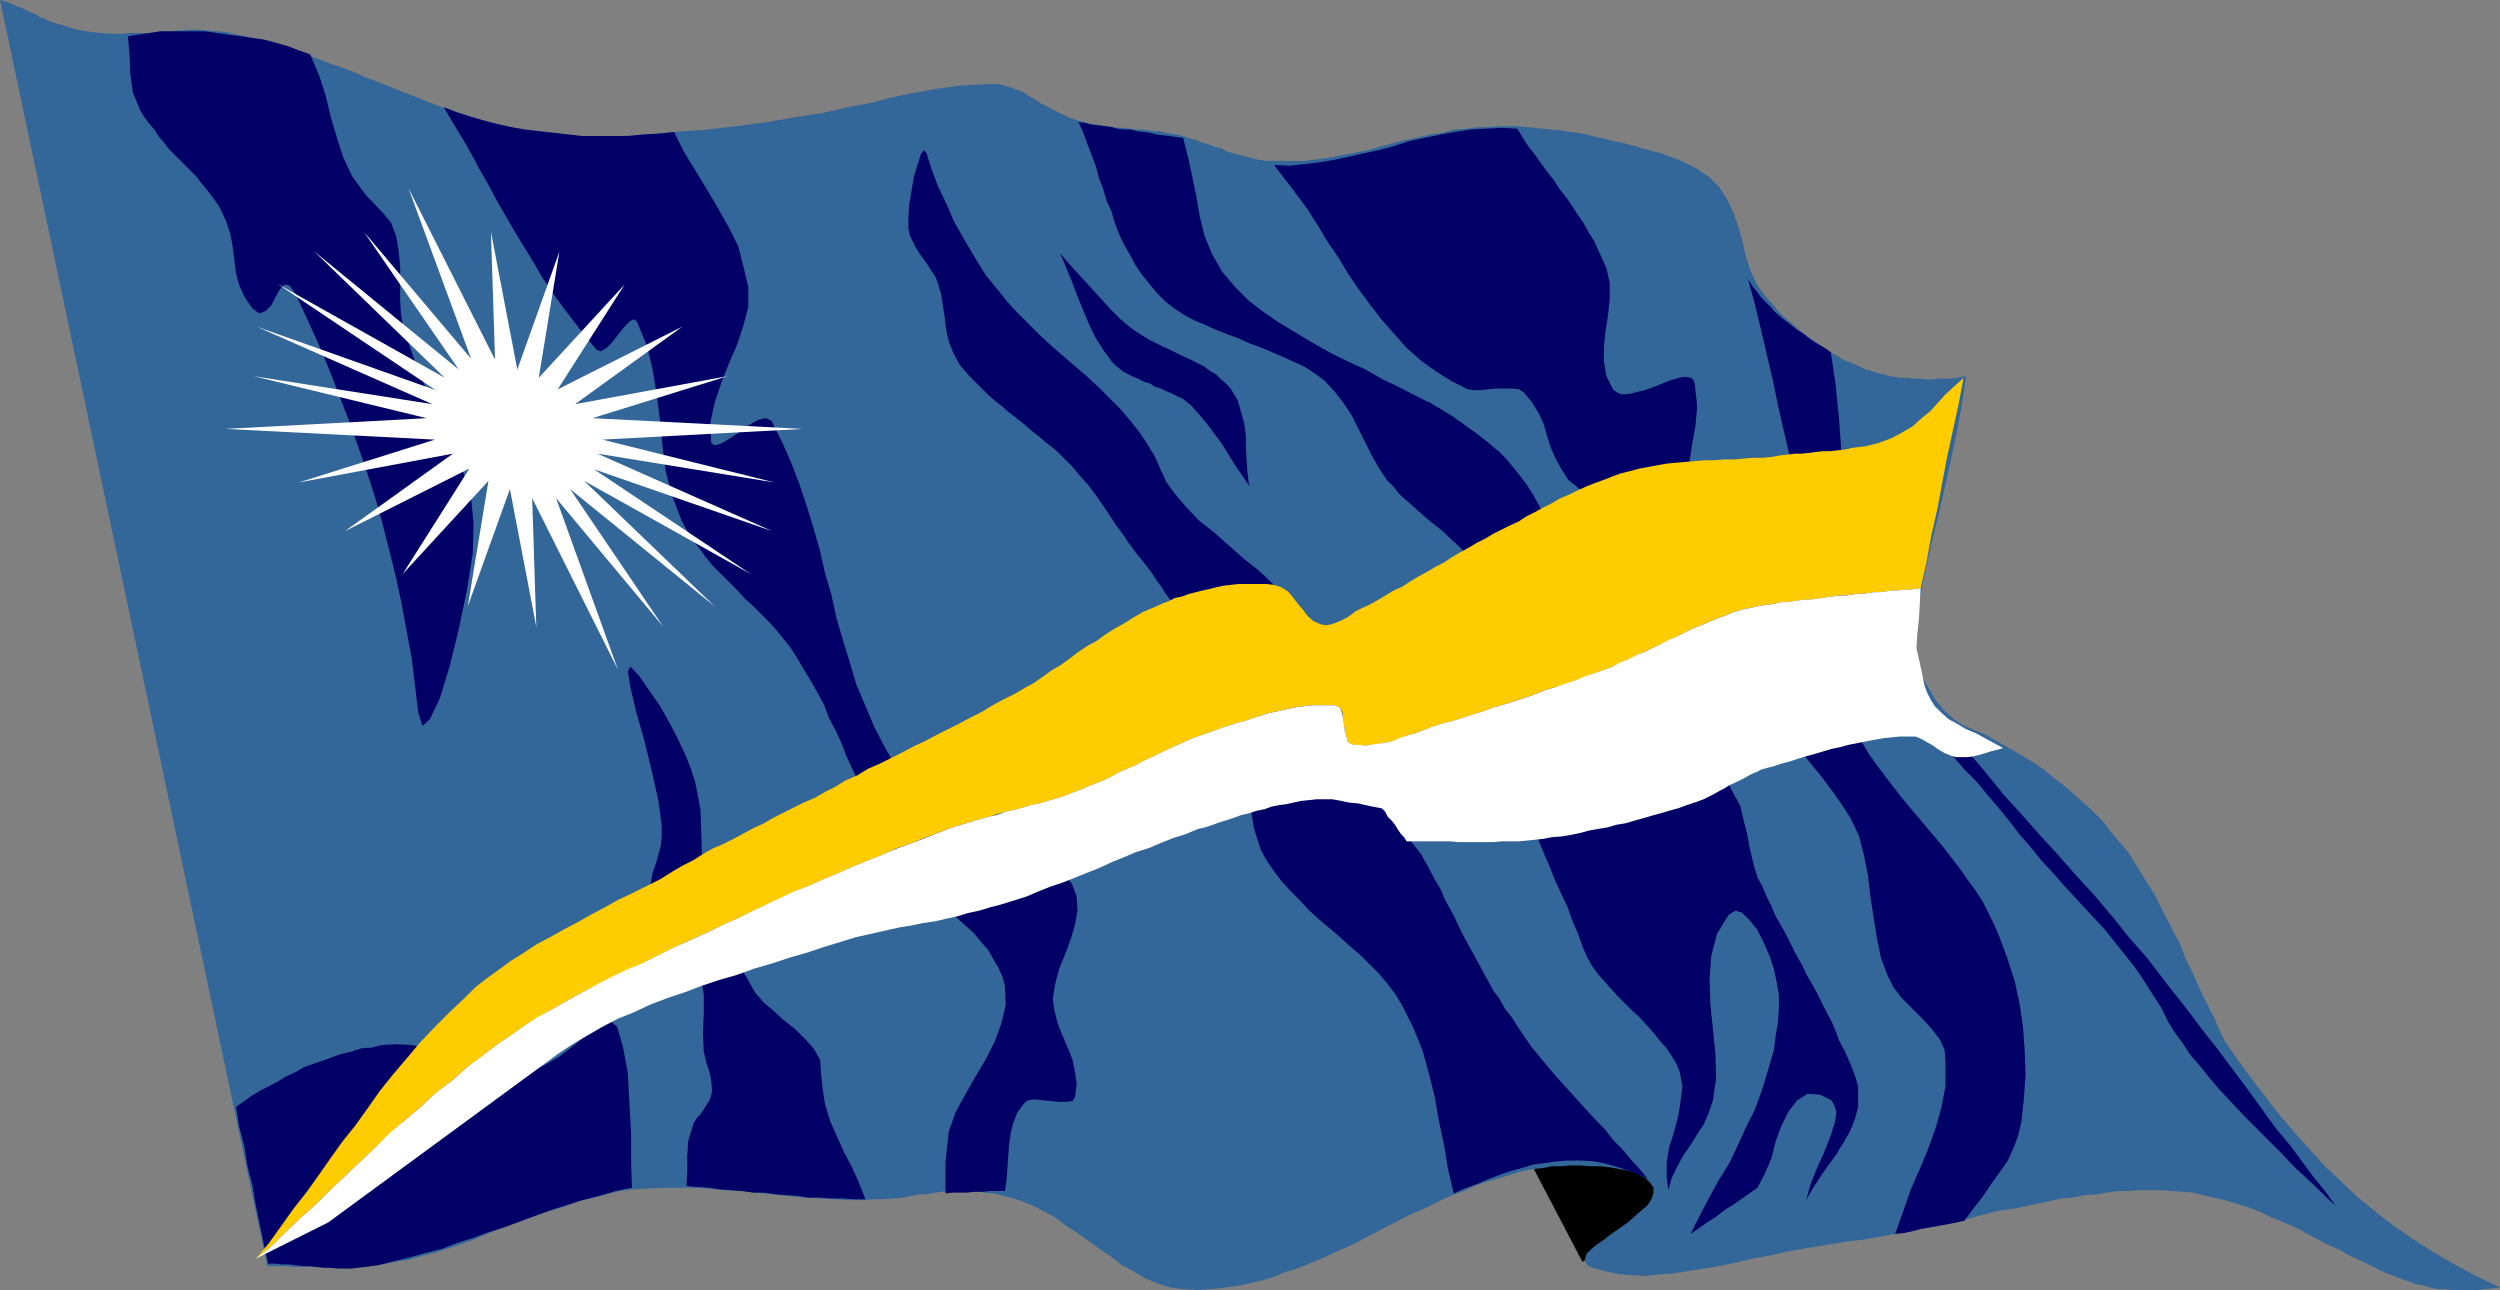 <?xml version="1.0" encoding="UTF-8" standalone="no"?>
<svg
   version="1.0"
   width="129.553mm"
   height="66.849mm"
   id="svg16"
   sodipodi:docname="Marshall Islands 3.wmf"
   xmlns:inkscape="http://www.inkscape.org/namespaces/inkscape"
   xmlns:sodipodi="http://sodipodi.sourceforge.net/DTD/sodipodi-0.dtd"
   xmlns="http://www.w3.org/2000/svg"
   xmlns:svg="http://www.w3.org/2000/svg">
  <rect width="100%" height="100%" fill="#808080" stroke="none"/>
  <sodipodi:namedview
     id="namedview16"
     pagecolor="#ffffff"
     bordercolor="#000000"
     borderopacity="0.25"
     inkscape:showpageshadow="2"
     inkscape:pageopacity="0.0"
     inkscape:pagecheckerboard="0"
     inkscape:deskcolor="#d1d1d1"
     inkscape:document-units="mm" />
  <defs
     id="defs1">
    <pattern
       id="WMFhbasepattern"
       patternUnits="userSpaceOnUse"
       width="6"
       height="6"
       x="0"
       y="0" />
  </defs>
  <path
     style="fill:#000000;fill-opacity:1;fill-rule:evenodd;stroke:none"
     d="m 309.948,247.165 -12.605,-24.07 37.976,5.816 -25.371,18.255 z"
     id="path1" />
  <path
     style="fill:#336699;fill-opacity:1;fill-rule:evenodd;stroke:none"
     d="m 435.835,204.032 2.586,3.716 2.586,3.554 2.747,3.554 2.747,3.554 2.747,3.231 3.07,3.392 2.909,3.231 3.232,3.069 3.232,3.069 3.555,2.908 3.555,2.746 3.717,2.585 4.04,2.585 4.202,2.423 4.202,2.262 4.686,2.262 -1.454,0.162 -1.454,0.162 -1.293,0.162 h -1.454 -1.293 -1.131 -1.293 l -1.293,-0.162 h -1.293 l -1.131,-0.162 -1.131,-0.323 -1.131,-0.323 -1.131,-0.162 -1.131,-0.485 -1.131,-0.323 -1.131,-0.485 -1.778,-0.646 -1.939,-0.808 -1.778,-0.969 -2.101,-0.969 -2.101,-0.969 -1.939,-1.131 -2.262,-0.969 -2.101,-1.131 -2.101,-1.131 -2.101,-1.131 -2.262,-0.969 -2.424,-0.969 -2.262,-1.131 -2.262,-0.808 -2.424,-0.808 -2.262,-0.646 -2.101,-0.485 -2.101,-0.485 -1.939,-0.485 -2.101,-0.162 -2.101,-0.162 -1.939,-0.162 h -2.262 -1.939 l -2.262,0.162 h -2.101 l -2.262,0.323 -1.939,0.323 -2.262,0.162 -2.424,0.485 -2.101,0.162 -2.262,0.485 -2.262,0.485 -2.262,0.485 -2.262,0.485 -2.424,0.323 -2.262,0.485 -2.424,0.646 -2.424,0.646 -2.424,0.485 -2.424,0.485 -2.586,0.485 -2.586,0.485 -2.424,0.646 -2.586,0.485 -2.586,0.485 -2.747,0.485 -2.747,0.323 -4.202,0.646 -3.878,0.646 -3.717,0.646 -3.555,0.808 -3.555,0.646 -3.394,0.808 -3.07,0.646 -3.07,0.485 -3.07,0.485 -2.909,0.485 -2.747,0.162 -2.586,0.323 -2.586,-0.162 -2.586,-0.162 -2.262,-0.485 -2.586,-0.646 -1.293,-0.485 -0.646,-0.808 v -0.646 l 0.323,-0.969 0.808,-0.808 1.131,-0.969 1.454,-0.969 1.454,-1.131 1.616,-1.131 1.616,-1.131 1.454,-1.292 1.293,-1.131 1.131,-0.969 0.808,-1.292 0.323,-1.131 v -0.969 l -0.646,-0.969 -0.808,-0.808 -1.131,-0.646 -1.293,-0.646 -1.293,-0.323 -1.778,-0.323 -1.778,-0.323 -1.778,-0.162 h -1.939 l -1.939,-0.162 h -1.939 l -1.778,0.162 h -1.778 l -1.616,0.323 -1.454,0.162 -1.293,0.162 -2.101,0.485 -2.101,0.646 -2.101,0.646 -2.262,0.646 -1.939,0.646 -1.939,0.969 -2.262,0.808 -1.939,0.808 -1.939,0.969 -1.939,0.969 -1.939,0.808 -2.101,0.969 -1.778,0.969 -1.939,0.969 -2.101,1.131 -1.939,0.969 -1.778,0.969 -2.101,0.969 -1.939,0.808 -1.939,0.969 -1.939,0.808 -1.939,0.808 -2.101,0.808 -2.101,0.646 -1.939,0.808 -2.101,0.646 -2.101,0.485 -2.101,0.485 -2.101,0.323 -2.262,0.323 -2.101,0.162 -2.262,0.162 -2.747,-0.162 -2.424,-0.323 -2.586,-0.808 -2.424,-0.969 -2.101,-1.292 -2.424,-1.292 -2.101,-1.615 -2.101,-1.454 -2.262,-1.615 -2.262,-1.615 -2.262,-1.454 -2.101,-1.615 -2.424,-1.292 -2.262,-1.131 -2.424,-0.969 -2.747,-0.808 -2.262,-0.485 -1.778,-0.162 -1.778,-0.323 h -1.778 -1.616 -1.616 l -1.454,0.162 -1.454,0.162 -1.616,0.323 h -1.616 l -1.454,0.323 -1.616,0.323 -1.939,0.162 -1.778,0.162 h -2.101 l -2.101,0.162 h -2.586 l -2.909,-0.162 -2.747,-0.162 -3.232,-0.162 -3.07,-0.323 -3.07,-0.323 -3.07,-0.323 -3.07,-0.323 -3.232,-0.162 -3.232,-0.323 -3.07,-0.162 h -2.909 -3.07 l -2.909,0.162 -2.747,0.162 -2.586,0.323 -2.586,0.646 -2.586,0.646 -2.747,0.646 -2.424,0.969 -2.747,0.808 -2.586,0.808 -2.586,0.969 -2.586,0.969 -2.747,0.969 -2.424,0.969 -2.586,1.131 -2.747,0.969 -2.424,0.808 -2.586,0.808 -2.586,0.646 -2.747,0.808 -1.616,0.162 -1.616,0.323 -1.616,0.323 -1.778,0.162 -1.778,0.162 -1.616,0.162 h -1.778 -1.778 l -1.616,0.162 -1.778,-0.162 h -1.778 -1.778 -1.778 l -1.616,-0.162 H 53.974 52.358 L 0,0 1.131,0.323 1.939,0.646 3.07,1.131 4.04,1.454 5.01,1.939 5.979,2.423 6.949,2.746 7.918,3.392 8.888,3.716 l 0.97,0.485 0.97,0.323 1.131,0.323 0.97,0.323 0.97,0.323 1.293,0.323 0.808,0.162 1.939,0.323 1.939,0.162 1.939,0.162 h 1.939 l 1.778,-0.162 h 1.939 1.939 l 1.939,-0.323 h 1.778 L 35.067,5.977 37.006,5.816 h 1.778 l 1.778,0.162 1.939,0.162 1.939,0.162 2.101,0.485 3.717,0.808 3.878,0.969 3.394,1.292 3.717,1.292 3.394,1.292 3.717,1.292 3.394,1.454 3.394,1.292 3.555,1.454 3.394,1.292 3.555,1.454 3.555,1.131 3.555,1.292 3.717,0.969 3.717,0.969 4.04,0.646 2.262,0.323 2.586,0.323 2.909,0.323 h 2.747 3.07 3.232 l 3.232,-0.162 3.232,-0.162 3.07,-0.323 3.232,-0.323 3.232,-0.162 2.909,-0.323 2.909,-0.323 2.586,-0.323 2.424,-0.323 2.424,-0.323 3.717,-0.646 3.717,-0.646 3.394,-0.485 2.909,-0.646 2.747,-0.646 2.747,-0.485 2.262,-0.485 2.262,-0.646 2.262,-0.485 2.262,-0.485 2.101,-0.323 2.262,-0.485 2.424,-0.323 2.424,-0.323 2.586,-0.162 2.747,-0.162 h 1.131 1.293 l 1.293,0.323 1.131,0.323 1.293,0.485 1.293,0.485 1.131,0.808 1.131,0.646 0.97,0.646 1.293,0.646 1.131,0.646 1.293,0.646 1.131,0.485 1.293,0.646 1.131,0.323 1.293,0.323 0.97,0.323 1.293,0.162 1.131,0.162 0.97,0.162 1.293,0.162 0.97,0.162 h 1.293 l 1.131,0.162 1.131,0.162 h 1.293 l 0.97,0.162 1.293,0.162 h 0.97 l 1.293,0.323 0.97,0.162 1.131,0.162 1.293,0.323 1.454,0.485 1.131,0.323 1.131,0.485 1.293,0.323 1.131,0.485 1.293,0.323 1.293,0.646 1.131,0.323 1.293,0.323 1.293,0.323 1.131,0.323 1.454,0.323 1.131,0.162 h 1.454 1.293 2.586 2.424 l 2.424,-0.323 2.424,-0.323 2.424,-0.485 2.586,-0.485 2.424,-0.485 2.262,-0.646 2.424,-0.646 2.424,-0.646 2.424,-0.485 2.586,-0.646 2.586,-0.323 2.262,-0.646 2.424,-0.162 2.586,-0.323 h 1.616 l 1.939,-0.162 h 1.778 1.778 l 1.778,0.162 1.778,0.162 1.778,0.162 1.616,0.162 1.778,0.162 1.616,0.323 1.616,0.162 1.778,0.323 1.778,0.485 1.616,0.323 1.778,0.485 1.778,0.323 1.293,0.323 1.293,0.323 1.293,0.485 1.454,0.323 1.131,0.323 1.293,0.323 1.293,0.485 1.293,0.485 1.293,0.485 1.293,0.646 0.97,0.485 1.131,0.646 1.131,0.808 0.97,0.646 0.808,0.808 0.97,0.969 1.616,2.423 1.293,2.746 0.97,2.746 0.808,2.908 0.646,2.908 0.97,2.908 1.293,2.746 1.778,2.423 1.131,1.131 0.97,1.292 1.131,1.131 1.131,0.969 1.131,0.969 1.293,1.131 1.293,0.969 1.454,0.969 1.293,0.969 1.293,0.969 1.616,0.808 1.293,0.808 1.616,0.646 1.454,0.646 1.454,0.646 1.616,0.485 0.97,0.323 0.97,0.162 0.97,0.323 1.131,0.162 1.131,0.162 h 1.293 l 1.131,0.162 h 1.293 l 1.293,0.162 h 1.293 l 1.131,-0.162 h 1.131 1.131 l 1.131,-0.162 0.97,-0.162 0.97,-0.162 -0.97,6.462 -1.293,6.623 -1.454,6.623 -1.454,6.462 -1.616,6.623 -1.454,6.462 -1.293,6.623 -0.97,6.462 0.323,1.939 0.646,2.262 0.97,2.423 1.293,2.262 1.454,2.423 1.616,1.939 1.778,1.615 1.778,1.131 2.262,0.969 2.262,0.969 2.262,1.292 2.262,1.292 2.262,1.292 2.101,1.292 2.262,1.454 1.939,1.615 2.101,1.615 2.101,1.777 1.778,1.615 1.939,1.777 1.939,1.939 1.616,2.1 1.616,1.939 1.778,2.1 1.293,2.1 1.293,2.1 1.293,2.1 1.454,2.262 1.131,2.423 1.293,2.423 1.131,2.262 1.293,2.423 0.97,2.585 1.131,2.262 1.131,2.585 1.131,2.423 1.131,2.262 1.131,2.262 0.97,2.262 1.131,2.262 z"
     id="path2" />
  <path
     style="fill:#000066;fill-opacity:1;fill-rule:evenodd;stroke:none"
     d="m 211.211,23.909 1.293,0.162 1.293,0.323 1.293,0.162 1.293,0.162 1.293,0.162 1.131,0.323 1.293,0.162 h 1.293 l 1.293,0.323 1.293,0.162 1.293,0.162 1.131,0.323 1.454,0.162 1.293,0.162 1.131,0.162 1.454,0.162 0.97,3.877 0.808,3.716 0.808,3.877 0.646,3.877 0.97,3.877 1.454,3.554 1.939,3.392 2.586,3.069 2.586,2.585 2.909,2.262 3.07,2.1 3.232,1.939 3.232,1.939 3.394,1.939 3.555,1.777 3.555,1.615 3.394,1.939 3.717,1.777 3.394,1.777 3.394,1.777 3.232,1.939 3.07,2.262 3.07,2.262 2.747,2.262 1.616,1.615 1.454,1.777 1.293,1.615 1.293,1.777 1.131,1.777 0.97,1.939 1.131,1.939 0.97,1.939 0.646,1.939 0.808,2.1 0.808,1.939 0.646,1.939 0.808,2.1 0.485,2.1 0.646,1.939 0.485,1.939 0.162,1.777 -0.323,1.615 -0.646,1.939 -0.808,1.777 -0.808,1.615 -0.485,1.615 -0.162,1.615 0.485,1.615 0.485,1.454 0.646,1.292 0.646,1.777 0.97,1.615 0.808,1.777 0.97,1.615 0.97,1.615 1.131,1.454 0.97,1.454 1.293,1.292 0.97,0.969 1.454,0.808 1.131,0.485 1.293,0.162 1.454,-0.162 1.293,-0.485 1.939,-2.1 0.485,-2.423 -0.808,-2.746 -1.454,-3.069 -1.939,-3.392 -1.939,-3.231 -1.454,-3.231 -0.646,-3.069 v -1.454 l 0.323,-1.939 0.323,-1.939 0.646,-1.777 0.646,-1.615 0.646,-1.131 0.97,-0.323 0.808,0.485 1.939,2.746 1.293,2.908 0.808,3.069 0.646,3.069 0.646,3.231 0.485,3.231 0.97,3.069 1.131,3.069 1.131,1.939 1.293,1.777 1.293,1.939 1.616,1.939 1.454,1.777 1.616,1.939 1.293,1.777 1.131,2.1 0.97,1.777 0.485,2.1 0.485,1.939 0.485,1.939 0.323,1.939 0.485,2.1 0.485,1.939 0.646,2.1 0.97,1.777 0.808,1.939 0.97,1.939 0.808,1.939 1.131,1.939 0.97,1.777 0.97,1.939 0.97,1.939 1.131,1.939 0.808,1.777 1.131,1.939 0.97,1.777 0.97,1.939 0.97,1.939 0.97,1.777 0.808,1.939 0.646,1.777 0.97,1.777 0.808,1.777 0.808,1.939 0.646,1.777 0.485,1.777 v 1.939 1.939 l -0.646,2.423 -0.97,2.262 -1.293,2.262 -1.293,2.262 -1.778,2.423 -1.454,2.1 -1.454,2.262 -1.293,2.262 0.808,-2.908 1.131,-2.908 1.454,-3.231 1.293,-3.231 0.97,-2.908 0.323,-2.423 -0.97,-1.939 -2.262,-1.131 -2.424,-0.162 -2.101,1.292 -1.616,2.1 -1.454,2.908 -1.131,3.069 -0.808,3.231 -1.293,3.069 -1.454,2.746 -1.616,1.131 -1.616,1.131 -1.616,1.131 -1.616,0.969 -1.616,1.292 -1.778,1.131 -1.616,1.131 -1.616,1.131 1.778,-3.554 1.778,-3.392 1.939,-3.554 2.101,-3.392 1.616,-3.392 1.616,-3.554 1.778,-3.554 1.293,-3.554 0.808,-2.585 0.808,-2.746 0.808,-2.746 0.323,-2.746 0.485,-2.746 0.162,-2.908 v -2.585 l -0.485,-2.746 -0.485,-2.262 -0.808,-2.423 -1.131,-2.585 -1.293,-2.585 -1.454,-1.939 -1.616,-1.454 -1.293,-0.323 -1.293,0.808 -2.262,3.716 -1.131,4.362 -0.323,4.685 0.162,4.846 0.485,4.685 0.485,4.846 0.162,4.846 -0.646,4.362 -0.808,2.423 -0.97,2.262 -1.293,1.939 -1.293,2.1 -1.454,2.1 -1.131,2.1 -1.131,2.262 -0.646,2.423 -0.323,-2.585 v -2.908 l 0.485,-2.908 0.97,-3.069 0.808,-3.069 0.485,-3.069 0.323,-2.746 -0.485,-2.746 -0.646,-1.615 -0.97,-1.615 -0.97,-1.454 -1.293,-1.454 -1.293,-1.615 -1.293,-1.454 -1.454,-1.615 -1.454,-1.292 -1.454,-1.454 -1.454,-1.454 -1.293,-1.454 -1.293,-1.454 -1.293,-1.454 -1.131,-1.615 -0.808,-1.454 -0.808,-1.777 -0.97,-2.746 -1.131,-2.585 -0.97,-2.746 -1.293,-2.746 -1.131,-2.423 -1.131,-2.908 -1.131,-2.585 -1.131,-2.746 -1.131,-2.585 -1.131,-2.746 -0.97,-2.746 -0.97,-2.746 -1.131,-2.746 -0.808,-2.585 -0.97,-2.746 -0.646,-2.746 -0.646,-3.392 v -3.554 l 0.162,-3.392 0.323,-3.554 0.162,-3.392 v -3.554 l -0.485,-3.231 -0.97,-3.231 -0.97,-1.615 -0.808,-1.454 -0.97,-1.615 -1.131,-1.131 -1.293,-1.454 -1.293,-1.292 -1.454,-1.292 -1.293,-1.292 -1.616,-1.292 -1.454,-1.131 -1.454,-1.292 -1.454,-1.292 -1.454,-1.292 -1.293,-1.131 -1.131,-1.454 -1.293,-1.292 -1.616,-2.423 -1.454,-2.585 -1.293,-2.585 -1.293,-2.585 -1.293,-2.585 -1.616,-2.423 -1.778,-2.262 -1.939,-2.1 -1.778,-1.292 -1.939,-1.292 -2.101,-0.969 -2.101,-0.969 -2.262,-0.969 -2.262,-0.969 -2.262,-0.808 -2.101,-0.969 -2.262,-0.808 -2.424,-0.969 -2.101,-0.969 -1.939,-0.808 -2.101,-1.131 -1.939,-1.292 -1.616,-1.292 -1.616,-1.615 -1.454,-1.777 -1.454,-1.777 -1.293,-1.939 -1.131,-2.1 -1.131,-1.939 -0.97,-2.1 -0.808,-2.1 -0.646,-2.262 -0.97,-2.1 -0.646,-2.262 -0.808,-2.1 -0.646,-2.423 -0.808,-2.1 -0.808,-2.1 -0.808,-2.262 -0.97,-2.1 z"
     id="path3" />
  <path
     style="fill:#000066;fill-opacity:1;fill-rule:evenodd;stroke:none"
     d="m 25.048,6.946 0.323,3.716 0.162,3.877 0.485,3.554 1.454,3.554 0.808,1.292 0.97,1.292 0.97,1.131 0.808,1.292 1.131,1.292 0.808,1.131 1.131,1.131 1.131,1.131 1.131,1.131 0.97,0.969 1.131,1.131 0.97,1.292 0.97,1.131 0.97,1.292 0.97,1.292 0.808,1.292 1.131,2.423 0.808,2.423 0.485,2.585 0.323,2.585 0.323,2.585 0.646,2.423 1.131,2.423 1.454,2.1 1.293,0.969 1.293,-0.485 1.131,-1.131 0.808,-1.615 0.808,-1.454 0.97,-0.969 0.97,0.162 1.131,1.615 2.262,4.846 2.262,5.008 2.101,5.008 1.939,5.008 1.939,5.008 1.778,5.008 1.778,5.169 1.616,5.008 1.454,5.169 1.293,5.169 1.293,5.169 1.131,5.331 0.97,5.331 0.97,5.169 0.646,5.331 0.646,5.331 0.808,2.585 1.454,-1.292 1.939,-4.039 1.939,-6.3 1.778,-7.27 1.616,-7.754 1.131,-7.108 0.162,-5.816 -0.485,-5.008 -1.454,-4.846 -1.778,-4.685 -2.101,-4.846 -2.262,-4.685 -2.262,-4.685 -1.778,-4.846 -1.616,-4.846 -0.485,-2.585 -0.162,-2.908 V 55.41 52.179 L 78.053,48.948 77.568,46.202 76.598,43.617 74.821,41.517 71.589,38.125 69.003,34.571 67.226,30.855 65.933,26.817 64.802,22.94 63.832,18.901 62.539,14.862 60.762,10.662 58.499,9.854 56.398,9.047 54.136,8.4 51.712,7.754 49.45,7.431 47.187,7.108 44.763,6.785 42.501,6.462 40.238,6.139 h -2.262 -2.262 -2.262 -2.101 l -2.101,0.323 -2.101,0.323 -2.101,0.323 v 0 z"
     id="path4" />
  <path
     style="fill:#000066;fill-opacity:1;fill-rule:evenodd;stroke:none"
     d="m 134.451,232.303 0.162,-2.908 v -2.908 l 0.162,-2.908 0.808,-2.746 0.323,-0.969 0.646,-0.969 0.646,-0.646 0.646,-0.969 0.485,-0.808 0.646,-0.969 0.323,-0.969 0.162,-0.808 -0.162,-2.1 -0.323,-1.615 -0.646,-1.939 -0.485,-2.1 -0.162,-3.554 0.162,-3.877 v -3.716 l -0.646,-3.716 -0.97,-1.777 -0.97,-1.777 -1.454,-1.939 -1.454,-1.777 -1.454,-1.777 -1.454,-1.777 -0.97,-1.939 -0.808,-1.777 -0.323,-1.939 0.162,-1.939 0.323,-1.777 0.646,-1.777 0.485,-1.777 0.485,-1.777 0.162,-1.939 v -2.1 l -0.646,-4.685 -1.293,-5.816 -1.454,-5.977 -1.616,-5.654 -1.131,-4.846 -0.485,-3.069 0.485,-0.969 1.778,1.939 2.101,3.069 1.939,2.746 1.454,2.585 1.293,2.423 1.131,2.262 1.131,2.423 0.97,2.423 0.97,3.069 0.97,5.169 0.162,5.169 0.162,5.169 0.646,5.331 0.646,2.746 0.97,2.585 1.131,2.423 1.131,2.423 1.293,2.585 1.616,2.262 1.454,2.423 1.454,2.585 1.616,1.939 2.101,1.777 1.939,1.777 2.262,1.777 1.939,1.939 1.616,1.777 1.293,2.262 0.162,2.423 0.323,3.231 0.485,3.069 0.97,3.231 1.293,2.908 1.454,3.231 1.616,3.069 1.293,2.908 1.293,3.231 h -2.262 l -2.262,-0.162 h -2.262 l -2.101,-0.162 h -2.262 l -2.101,-0.323 -2.262,-0.162 -2.101,-0.162 -2.262,-0.323 h -2.101 l -2.262,-0.323 -2.101,-0.162 -2.262,-0.162 -2.101,-0.323 -2.262,-0.162 z"
     id="path5" />
  <path
     style="fill:#000066;fill-opacity:1;fill-rule:evenodd;stroke:none"
     d="m 52.52,247.488 h 1.293 l 1.454,0.162 h 1.293 l 1.293,0.162 1.454,0.162 h 1.293 l 1.454,0.162 1.293,0.162 h 1.293 l 1.454,0.162 h 1.293 1.454 l 1.293,-0.162 1.454,-0.162 1.293,-0.162 1.131,-0.162 3.232,-0.808 3.232,-0.808 2.909,-0.808 3.232,-0.808 2.909,-1.131 3.07,-0.969 3.07,-1.131 3.07,-0.969 3.07,-1.131 3.07,-1.131 3.07,-1.131 3.07,-0.969 3.07,-0.969 3.232,-0.808 3.232,-0.969 3.232,-0.646 -0.162,-4.523 v -5.654 l -0.323,-6.139 -0.323,-6.139 -0.97,-5.169 -1.131,-3.877 -1.778,-1.615 -2.424,1.131 -3.717,3.716 -3.394,2.585 -3.07,1.777 -2.909,1.292 -2.586,0.646 h -2.586 l -2.101,-0.323 -2.262,-0.646 -2.101,-0.808 -2.262,-0.969 -2.101,-1.131 -2.262,-0.808 -2.262,-0.808 -2.424,-0.485 -2.909,-0.162 -2.909,0.162 -1.939,0.485 -2.101,0.162 -1.939,0.646 -2.101,0.485 -1.778,0.646 -1.778,0.646 -1.939,0.646 -1.778,0.646 -1.616,0.969 -1.778,0.808 -1.616,0.969 -1.778,0.969 -1.616,0.808 -1.616,0.969 -1.616,1.131 -1.616,1.131 0.646,3.877 0.97,3.716 0.646,4.039 0.97,3.716 0.646,3.877 0.808,3.877 0.808,3.877 0.808,3.716 z"
     id="path6" />
  <path
     style="fill:#000066;fill-opacity:1;fill-rule:evenodd;stroke:none"
     d="m 86.941,21.001 1.778,3.069 1.778,2.908 1.778,3.069 1.616,3.069 1.778,3.069 1.616,3.069 1.778,3.069 1.778,3.069 1.778,2.908 1.778,2.908 1.778,3.069 1.939,2.908 2.101,2.908 2.101,2.746 2.101,2.746 2.424,2.908 0.808,0.323 1.131,-0.646 1.131,-1.131 1.131,-1.454 1.131,-1.454 1.131,-1.131 0.808,-0.485 0.646,0.485 1.939,4.685 1.131,4.685 0.808,5.008 0.646,5.008 0.485,5.008 0.646,5.008 1.293,4.846 1.778,4.685 0.97,1.777 1.131,1.939 1.293,1.615 1.293,1.777 1.293,1.615 1.616,1.615 1.616,1.615 1.616,1.615 1.454,1.615 1.616,1.454 1.616,1.615 1.616,1.615 1.454,1.615 1.454,1.777 1.293,1.615 1.131,1.777 1.454,2.423 1.454,2.423 1.293,2.262 1.293,2.423 0.97,2.585 1.293,2.423 1.131,2.423 0.97,2.585 1.131,2.423 1.131,2.423 1.131,2.585 1.131,2.423 1.293,2.423 1.131,2.423 1.454,2.423 1.454,2.262 1.131,1.615 1.293,1.777 1.454,1.615 1.454,1.454 1.616,1.454 1.778,1.454 1.616,1.454 1.616,1.615 1.616,1.454 1.616,1.454 1.293,1.615 1.454,1.615 0.97,1.777 0.97,1.615 0.808,1.777 0.485,1.777 0.162,3.716 -0.808,3.554 -1.293,3.554 -1.778,3.554 -2.101,3.554 -1.939,3.392 -1.939,3.554 -1.293,3.716 -0.323,2.908 -0.323,3.231 v 3.069 2.908 l 1.293,-0.162 h 1.454 1.454 l 1.454,-0.162 h 1.616 l 1.454,-0.162 h 1.293 1.616 l 0.323,-2.1 0.162,-2.262 0.162,-2.262 0.162,-2.262 0.323,-2.423 0.485,-1.939 0.808,-2.1 1.293,-1.777 0.808,-0.646 1.293,-0.162 1.616,0.162 1.616,0.162 1.616,0.162 h 1.454 l 1.131,-0.162 0.485,-0.808 0.323,-2.423 -0.323,-2.423 -0.485,-2.423 -0.97,-2.423 -0.97,-2.262 -0.97,-2.423 -0.646,-2.585 -0.323,-2.262 0.485,-2.908 0.808,-3.069 1.131,-2.746 1.131,-3.069 0.808,-2.746 0.485,-2.746 -0.162,-2.746 -0.97,-2.585 -1.616,-1.777 -1.616,-1.777 -1.939,-1.454 -2.262,-1.454 -2.262,-1.131 -2.586,-1.292 -2.424,-1.131 -2.586,-1.131 -2.424,-1.292 -2.586,-0.969 -2.424,-1.292 -2.262,-1.131 -2.262,-1.454 -1.778,-1.615 -1.778,-1.777 -1.454,-1.939 -2.262,-3.877 -2.101,-4.039 -1.778,-4.2 -1.778,-4.2 -1.293,-4.362 -1.293,-4.2 -1.293,-4.362 -0.97,-4.523 -1.293,-4.362 -0.97,-4.362 -1.293,-4.523 -1.293,-4.2 -1.454,-4.362 -1.616,-4.2 -1.778,-4.039 -2.101,-4.2 -1.131,-0.485 -1.454,0.323 -1.939,1.131 -1.778,1.292 -1.939,1.292 -1.616,0.969 -1.293,0.323 -0.646,-0.485 -0.162,-3.877 0.808,-3.877 1.293,-3.877 1.454,-3.716 1.616,-3.716 1.293,-3.877 0.97,-3.716 v -3.877 l -0.97,-4.039 -0.97,-3.877 -1.939,-3.877 -2.101,-3.716 -2.101,-3.554 -2.262,-3.716 -2.262,-3.716 -1.939,-3.877 -2.909,0.323 -3.07,0.162 -3.07,0.323 h -2.747 -3.07 -3.07 l -2.747,-0.323 -2.909,-0.323 -2.909,-0.323 -2.747,-0.323 -2.747,-0.485 -2.909,-0.646 -2.424,-0.646 -2.747,-0.808 -2.586,-0.808 z"
     id="path7" />
  <path
     style="fill:#000066;fill-opacity:1;fill-rule:evenodd;stroke:none"
     d="m 181.477,30.048 -0.485,-0.646 -0.646,0.808 -0.485,1.615 -0.808,2.585 -0.485,2.746 -0.485,2.908 -0.162,2.585 v 2.1 l 0.323,1.454 0.646,1.292 0.646,1.292 0.97,1.454 0.97,1.292 0.808,1.292 0.97,1.454 0.485,1.292 0.646,2.262 0.323,2.262 0.323,1.939 0.162,1.615 0.323,1.939 0.485,1.777 0.808,1.939 1.131,2.1 0.97,1.131 0.97,1.131 1.293,1.292 1.131,1.131 1.293,1.292 1.293,1.131 1.454,1.131 1.293,1.131 1.454,1.131 1.454,1.131 1.454,1.292 1.293,0.969 1.454,1.292 1.293,0.969 1.131,0.969 1.131,1.131 1.778,1.777 1.454,1.777 1.616,1.777 1.454,1.939 1.454,2.1 1.293,1.939 1.293,1.939 1.454,1.939 0.808,1.292 0.97,1.292 0.97,1.292 0.97,1.131 0.97,1.292 0.97,1.292 0.808,1.292 0.97,1.292 0.808,1.292 0.97,1.292 0.97,1.131 0.97,1.292 1.131,1.292 0.808,1.131 1.131,1.292 0.97,1.292 1.131,1.131 1.454,0.969 1.616,1.131 1.616,0.969 1.454,1.131 1.293,1.131 1.131,1.292 0.485,1.292 0.646,4.039 v 4.039 l -0.323,4.2 -0.485,4.039 -0.323,4.039 v 4.039 l 0.646,3.877 1.293,4.039 1.131,2.1 1.454,2.1 1.454,1.939 1.778,1.939 1.778,1.777 1.778,1.939 1.939,1.777 2.101,1.777 2.101,1.777 1.939,1.777 2.101,1.777 1.778,1.777 1.778,1.777 1.778,2.1 1.454,1.939 1.293,2.1 2.262,4.523 1.778,4.362 1.293,4.685 1.131,4.523 0.808,4.685 0.97,4.523 0.808,4.846 1.131,4.846 2.101,-0.969 2.262,-0.808 2.262,-0.969 2.101,-0.808 2.262,-0.808 2.424,-0.646 2.101,-0.646 2.424,-0.323 2.262,-0.323 2.262,-0.162 h 2.586 l 2.424,0.162 2.424,0.485 2.747,0.808 2.424,0.808 2.909,1.292 -1.616,-1.939 -1.778,-1.939 -1.616,-1.939 -1.778,-1.777 -1.454,-1.939 -1.778,-1.777 -1.616,-1.777 -1.616,-1.777 -1.616,-1.777 -1.616,-1.777 -1.616,-1.777 -1.616,-1.939 -1.616,-1.939 -1.454,-1.777 -1.454,-2.1 -1.293,-1.939 -1.131,-1.777 -1.293,-1.615 -0.97,-1.777 -1.293,-1.777 -0.97,-1.777 -0.97,-1.777 -0.97,-1.777 -0.97,-1.777 -0.97,-1.777 -0.97,-1.777 -0.97,-1.939 -0.808,-1.777 -0.97,-1.777 -0.97,-1.777 -0.808,-1.939 -0.97,-1.615 -1.454,-2.746 -1.454,-2.585 -1.778,-2.262 -1.616,-2.262 -1.616,-2.423 -1.616,-2.262 -1.616,-2.1 -1.616,-2.1 -1.616,-2.262 -1.293,-2.262 -1.293,-2.262 -0.97,-2.585 -0.808,-2.423 -0.485,-2.746 -0.485,-2.746 v -2.908 l -0.162,-2.908 -0.97,-2.746 -1.293,-2.746 -1.778,-2.746 -2.424,-2.746 -2.424,-2.585 -2.909,-2.585 -2.909,-2.746 -3.07,-2.423 -2.909,-2.585 -2.909,-2.585 -2.909,-2.262 -2.424,-2.585 -2.101,-2.423 -1.778,-2.423 -1.131,-2.423 -1.131,-2.585 -1.454,-2.423 -1.616,-2.423 -1.778,-2.262 -1.939,-2.262 -2.101,-2.1 -2.101,-2.1 -2.262,-2.1 -2.424,-2.1 -2.262,-1.939 -2.424,-2.1 -2.262,-2.1 -2.101,-2.1 -2.262,-2.262 -1.939,-2.1 -1.939,-2.423 -2.262,-2.746 -2.101,-3.392 -2.101,-3.554 -1.939,-3.392 -1.616,-3.716 -1.616,-3.392 -1.293,-3.392 z"
     id="path8" />
  <path
     style="fill:#000066;fill-opacity:1;fill-rule:evenodd;stroke:none"
     d="m 207.656,49.595 1.131,2.746 1.131,2.746 0.97,2.585 1.131,2.746 1.131,2.746 1.293,2.746 1.616,2.585 1.778,2.423 0.646,0.646 0.808,0.646 0.808,0.646 0.97,0.485 0.97,0.485 1.131,0.485 0.97,0.485 1.131,0.323 0.97,0.646 1.131,0.323 0.97,0.485 1.131,0.485 0.97,0.485 1.131,0.485 0.808,0.646 0.808,0.646 1.616,1.777 1.616,1.939 1.454,1.939 1.454,1.939 1.293,2.1 1.293,2.1 1.454,2.1 1.293,1.939 -0.323,-2.423 -0.162,-2.423 -0.162,-2.585 v -2.423 l -0.323,-2.423 -0.646,-2.262 -0.646,-2.262 -1.293,-2.1 -0.808,-0.969 -1.131,-0.969 -0.97,-0.969 -1.131,-0.646 -1.293,-0.969 -1.293,-0.646 -1.293,-0.646 -1.454,-0.646 -1.293,-0.646 -1.293,-0.646 -1.454,-0.646 -1.293,-0.646 -1.293,-0.646 -1.293,-0.808 -1.293,-0.808 -1.131,-0.808 -1.939,-1.615 -1.778,-1.777 -1.616,-1.777 -1.778,-1.939 -1.778,-1.939 -1.616,-1.777 -1.616,-1.777 z"
     id="path9" />
  <path
     style="fill:#000066;fill-opacity:1;fill-rule:evenodd;stroke:none"
     d="m 277.79,77.704 0.97,0.646 1.293,0.485 0.97,0.646 1.131,0.646 0.808,0.646 1.131,0.646 0.97,0.808 1.131,0.485 0.97,0.808 0.97,0.646 0.97,0.646 0.97,0.808 0.808,0.646 0.808,0.646 0.808,0.808 0.97,0.646 1.616,1.615 1.454,1.777 1.293,1.615 1.293,1.777 1.131,1.777 1.131,1.939 0.97,1.939 0.97,1.939 0.97,1.939 0.646,2.1 0.808,1.939 0.646,1.939 0.646,2.1 0.485,2.1 0.646,1.939 0.485,1.939 0.162,1.777 -0.485,1.615 -0.485,1.777 -0.808,1.615 -1.778,-3.392 -1.616,-3.392 -1.616,-3.069 -1.454,-3.231 -1.454,-3.069 -1.293,-3.069 -1.454,-2.908 -1.454,-3.069 -1.454,-2.746 -1.778,-2.908 -1.616,-2.908 -1.939,-2.908 -2.262,-2.746 -2.262,-2.746 -2.747,-2.746 -3.07,-2.908 z"
     id="path10" />
  <path
     style="fill:#000066;fill-opacity:1;fill-rule:evenodd;stroke:none"
     d="m 316.412,149.268 2.586,0.485 h 1.939 l 1.293,-0.646 0.808,-0.808 0.485,-1.292 -0.162,-1.454 -0.323,-1.615 -0.485,-1.939 -0.808,-1.939 -0.97,-2.262 -0.97,-2.1 -0.808,-2.1 -0.808,-2.1 -0.808,-1.939 -0.485,-1.777 -0.162,-1.615 v -1.454 l 0.323,-1.777 0.323,-1.939 0.646,-1.939 0.646,-1.615 0.646,-1.131 0.97,-0.323 0.808,0.485 1.939,2.746 1.293,2.908 0.808,3.069 0.646,3.069 0.646,3.231 0.485,3.231 0.97,3.069 1.131,3.069 1.131,1.939 1.293,1.777 1.293,1.939 1.616,1.939 1.454,1.777 1.616,1.939 1.293,1.777 1.131,2.1 0.97,1.777 0.485,2.1 0.485,1.939 0.485,1.939 0.323,1.939 0.485,2.1 0.485,1.939 0.646,2.1 0.97,1.777 0.808,1.939 0.97,1.939 0.808,1.939 1.131,1.939 0.97,1.777 0.97,1.939 0.97,1.939 1.131,1.939 0.808,1.777 1.131,1.939 0.97,1.777 0.97,1.939 0.97,1.939 0.97,1.777 0.808,1.939 0.646,1.777 0.97,1.777 0.808,1.777 0.808,1.939 0.646,1.777 0.485,1.777 v 1.939 1.939 l -0.323,0.969 -0.323,1.131 -0.323,0.969 -0.323,0.969 -0.485,1.131 -0.646,0.969 -0.485,0.969 -0.808,0.969 -1.131,-3.877 0.323,-1.131 0.323,-1.131 v -0.969 l -0.323,-0.969 -0.162,-0.808 -0.808,-0.808 -0.646,-0.485 -1.293,-0.323 -8.08,-12.277 0.323,-2.585 v -2.423 l -0.323,-2.585 -0.485,-2.585 -0.485,-2.262 -0.808,-2.423 -1.131,-2.585 -1.293,-2.585 -1.616,-1.939 -1.454,-1.454 -1.293,-0.323 -1.293,0.808 -0.485,0.646 -0.485,0.646 -0.485,0.646 -0.323,0.808 -0.485,0.646 -0.323,0.808 -0.323,0.808 -0.162,0.808 -1.454,-2.1 -1.454,-2.1 -1.293,-2.1 -1.454,-2.262 -1.293,-2.1 -1.131,-2.1 -1.293,-2.1 -1.131,-2.262 -1.131,-2.1 -1.131,-2.262 -1.131,-2.262 -0.97,-2.262 -0.97,-2.423 -1.131,-2.423 -1.131,-2.423 -0.808,-2.423 v 0 z"
     id="path11" />
  <path
     style="fill:#000066;fill-opacity:1;fill-rule:evenodd;stroke:none"
     d="m 249.672,32.309 2.909,0.162 2.747,-0.323 2.909,-0.323 2.909,-0.485 3.07,-0.646 2.747,-0.646 3.07,-0.646 3.07,-0.808 2.909,-0.969 3.07,-0.646 3.07,-0.646 2.747,-0.485 3.07,-0.485 3.07,-0.162 3.07,-0.162 3.07,0.162 0.97,1.615 1.131,1.777 1.293,1.615 1.131,1.615 1.293,1.777 1.293,1.615 1.131,1.777 1.293,1.615 1.131,1.615 1.131,1.777 1.131,1.615 0.97,1.777 1.131,1.777 0.808,1.777 0.808,1.777 0.808,1.777 0.646,2.908 v 3.069 l -0.323,3.231 -0.485,3.069 -0.323,3.069 v 3.069 l 0.485,2.746 1.293,2.585 0.808,0.646 0.808,0.323 h 0.97 l 1.131,-0.162 1.131,-0.323 1.454,-0.323 1.293,-0.485 1.293,-0.485 1.131,-0.485 1.293,-0.485 1.131,-0.323 1.131,-0.323 h 0.97 l 0.646,0.162 0.485,0.323 0.323,0.808 0.485,4.362 -0.323,3.877 -0.646,3.554 -0.485,3.231 v 3.392 l 1.131,3.392 2.586,4.039 4.363,4.362 2.101,2.1 1.939,2.262 2.101,2.423 1.939,2.746 1.778,2.908 1.939,2.908 1.778,3.069 1.778,3.069 1.778,3.231 1.616,3.231 1.778,3.069 1.616,3.069 1.778,2.746 1.454,2.746 1.616,2.746 1.616,2.262 1.454,1.939 1.616,2.1 1.616,2.1 1.616,1.939 1.778,2.1 1.616,1.939 1.778,2.1 1.616,1.939 1.616,2.1 1.616,2.1 1.454,2.1 1.454,1.939 1.454,2.262 1.131,2.262 1.131,2.262 0.97,2.262 1.616,4.362 1.454,4.523 0.97,4.523 0.646,4.523 0.323,4.523 0.162,4.685 -0.323,4.685 -0.485,4.523 -0.646,2.746 -0.97,2.585 -1.131,2.423 -1.616,2.262 -1.616,2.262 -1.616,2.423 -1.778,2.262 -1.778,2.423 -1.454,0.323 -1.616,0.323 -1.778,0.323 -1.778,0.323 -1.939,0.323 -1.778,0.485 -1.616,0.323 -1.616,0.162 1.616,-4.523 1.454,-4.2 1.778,-4.039 1.616,-3.877 1.454,-4.039 1.131,-4.039 0.808,-4.2 v -4.685 l -0.162,-2.423 -0.97,-2.1 -1.616,-2.1 -1.778,-1.939 -2.101,-2.1 -1.939,-1.939 -1.616,-2.1 -1.131,-2.262 -1.293,-3.392 -0.808,-3.877 -0.646,-4.039 -0.646,-4.2 -0.485,-4.2 -0.808,-4.039 -0.97,-3.716 -1.616,-3.392 -1.778,-2.746 -1.939,-2.746 -1.939,-2.585 -2.101,-2.585 -2.101,-2.585 -2.262,-2.585 -2.424,-2.585 -2.262,-2.423 -2.262,-2.585 -2.424,-2.423 -2.262,-2.423 -2.101,-2.746 -2.262,-2.423 -2.101,-2.585 -2.101,-2.585 -1.778,-2.908 -1.131,-1.615 -0.808,-1.939 -0.97,-1.939 -0.646,-1.939 -0.808,-1.777 -0.808,-1.939 -0.97,-1.777 -1.293,-1.615 -1.616,-1.615 -1.616,-1.292 -1.778,-1.131 -1.778,-1.131 -1.778,-1.131 -1.778,-1.131 -1.778,-1.454 -1.616,-1.292 -1.454,-2.262 -1.131,-2.1 -0.97,-2.262 -0.646,-2.1 -0.646,-2.262 -0.97,-2.1 -1.293,-2.1 -1.616,-1.939 -0.97,-0.646 -1.454,-0.162 h -1.454 -1.616 l -1.454,0.162 -1.454,0.162 h -1.454 l -1.131,-0.162 -3.232,-1.615 -3.07,-1.939 -2.909,-2.1 -2.747,-2.423 -2.424,-2.746 -2.424,-2.746 -2.262,-2.908 -2.262,-3.069 -2.101,-3.069 -1.939,-3.231 -2.101,-3.069 -1.939,-3.231 -1.939,-3.069 -2.262,-3.069 -2.101,-2.746 -2.101,-2.746 v 0 z"
     id="path12" />
  <path
     style="fill:#000066;fill-opacity:1;fill-rule:evenodd;stroke:none"
     d="m 342.43,54.926 1.131,4.039 0.97,4.039 0.97,4.039 0.97,4.2 0.97,4.2 0.808,4.039 0.97,4.2 0.97,4.2 0.97,4.2 1.131,4.039 1.131,4.2 1.293,4.039 1.293,4.039 1.293,3.877 1.616,4.039 1.778,3.716 1.454,2.746 1.616,2.746 1.616,2.746 1.939,2.585 2.101,2.585 2.101,2.585 2.101,2.423 2.101,2.585 2.424,2.423 2.101,2.423 2.424,2.423 2.101,2.423 2.424,2.423 2.101,2.585 2.101,2.423 2.101,2.585 2.101,2.746 2.262,2.585 1.939,2.423 2.262,2.423 2.101,2.423 2.101,2.262 1.939,2.1 2.101,2.262 2.101,2.262 1.778,2.262 1.939,2.423 1.939,2.423 1.778,2.585 1.616,2.585 1.778,2.746 1.454,2.908 1.293,2.1 1.454,1.939 1.454,2.262 1.939,2.262 2.101,2.585 1.939,2.262 2.424,2.585 2.424,2.585 2.424,2.423 2.424,2.423 2.424,2.423 2.262,2.423 2.262,2.1 2.262,2.1 1.939,1.939 1.778,1.615 -2.101,-2.908 -2.262,-2.746 -2.262,-3.069 -2.262,-3.069 -2.586,-3.069 -2.262,-3.069 -2.424,-3.392 -2.262,-3.069 -2.424,-3.231 -2.424,-3.231 -2.424,-3.069 -2.424,-3.231 -2.262,-2.908 -2.424,-3.069 -2.101,-2.746 -2.101,-2.746 -3.555,-4.039 -3.232,-4.039 -3.555,-4.2 -3.555,-3.877 -3.555,-4.039 -3.555,-3.877 -3.555,-4.039 -3.555,-3.877 -3.394,-4.2 -3.394,-4.039 -3.394,-4.039 -3.07,-4.2 -3.07,-4.2 -2.747,-4.2 -2.747,-4.523 -2.424,-4.362 -2.747,-6.139 -1.939,-6.462 -1.293,-6.623 -0.808,-6.785 -0.646,-6.785 -0.485,-6.785 -0.646,-6.623 -0.97,-6.623 -1.131,-0.808 -1.131,-0.646 -1.131,-0.646 -1.131,-0.808 -0.97,-0.808 -1.293,-0.808 -0.97,-0.808 -1.131,-0.808 -0.97,-0.808 -1.131,-0.969 -0.808,-0.969 -0.97,-0.969 -0.97,-0.969 -0.808,-1.131 -0.808,-0.969 -0.646,-1.131 v 0 z"
     id="path13" />
  <path
     style="fill:#ffcc00;fill-opacity:1;fill-rule:evenodd;stroke:none"
     d="m 384.608,73.988 -1.778,1.615 -1.778,1.615 -1.454,1.615 -1.454,1.615 -1.778,1.454 -1.778,1.615 -1.939,1.131 -2.101,1.131 -1.293,0.485 -1.293,0.485 -1.293,0.323 -1.293,0.323 -1.293,0.162 -1.293,0.162 -1.454,0.323 -1.454,0.162 -1.454,0.162 h -1.293 l -1.454,0.162 -1.293,0.162 -1.454,0.162 h -1.293 l -1.454,0.162 -1.454,0.162 -1.778,0.323 -1.778,0.162 h -1.939 l -1.778,0.162 -1.939,0.162 h -1.778 l -2.101,0.162 h -1.778 l -1.939,0.162 -1.778,0.162 -1.939,0.162 -1.778,0.162 -1.778,0.323 -1.778,0.323 -1.778,0.323 -1.778,0.485 -1.939,0.485 -1.778,0.646 -1.616,0.646 -1.778,0.646 -1.616,0.646 -1.778,0.808 -1.616,0.808 -1.616,0.646 -1.616,0.969 -1.616,0.808 -1.778,0.969 -1.616,0.808 -1.454,0.969 -1.778,0.808 -1.616,0.808 -1.616,0.808 -1.616,0.969 -1.616,0.808 -1.616,0.969 -1.778,0.969 -1.616,0.969 -1.454,0.969 -1.616,0.808 -1.616,0.969 -1.778,0.969 -1.616,0.969 -1.454,0.969 -1.778,0.808 -1.616,0.969 -1.616,0.969 -1.454,0.808 -1.778,0.808 -0.97,0.485 -0.808,0.646 -0.97,0.646 -0.97,0.485 -1.131,0.485 -0.97,0.323 -0.97,0.162 -0.97,-0.162 -1.454,-0.646 -1.131,-0.969 -0.97,-1.292 -0.97,-1.131 -0.97,-1.292 -0.97,-1.131 -1.293,-0.808 -1.454,-0.485 -1.454,-0.162 h -1.293 -1.454 -1.293 -1.454 l -1.454,0.162 -1.454,0.162 -1.454,0.323 -1.293,0.323 -1.454,0.323 -1.293,0.323 -1.293,0.323 -1.293,0.485 -1.454,0.323 -1.293,0.646 -1.293,0.485 -1.778,0.808 -1.939,0.808 -1.939,1.131 -1.778,1.131 -1.778,0.969 -1.778,1.131 -1.778,1.292 -1.778,0.969 -1.939,1.292 -1.454,1.131 -1.778,1.292 -1.939,1.131 -1.778,1.292 -1.616,1.131 -1.778,0.969 -1.939,1.131 -2.262,1.131 -2.101,1.131 -2.101,1.292 -2.262,1.131 -2.101,1.131 -2.262,1.131 -2.262,1.131 -2.101,1.131 -2.424,1.131 -2.101,1.131 -2.262,1.131 -2.262,1.131 -2.262,0.969 -2.101,1.292 -2.262,0.969 -2.101,1.292 -1.939,0.969 -1.939,1.131 -2.262,0.969 -1.939,0.969 -1.939,0.969 -1.939,0.969 -1.939,1.131 -2.101,0.969 -2.101,1.131 -1.778,0.969 -1.939,0.969 -2.262,0.969 -1.939,1.131 -1.778,1.131 -1.939,0.969 -1.939,1.131 -2.586,1.615 -2.586,1.292 -2.909,1.454 -2.747,1.292 -2.586,1.454 -2.747,1.454 -2.586,1.454 -2.747,1.454 -2.586,1.454 -2.747,1.454 -2.424,1.615 -2.586,1.615 -2.424,1.777 -2.262,1.615 -2.262,1.777 -2.101,2.1 -2.909,2.746 -2.909,2.908 -2.909,3.069 -2.586,3.069 -2.747,3.231 -2.586,3.231 -2.262,3.231 -2.424,3.392 -2.586,3.231 -2.424,3.392 -2.262,3.231 -2.424,3.392 -2.424,3.069 -2.424,3.392 -2.424,3.392 -2.586,3.069 3.07,-2.423 2.909,-2.908 2.909,-2.746 2.909,-2.585 2.747,-2.746 3.07,-2.908 2.909,-2.746 2.909,-2.746 2.747,-2.585 3.07,-2.746 3.07,-2.585 2.909,-2.746 3.232,-2.423 2.909,-2.585 3.232,-2.423 3.232,-2.423 2.424,-1.615 2.262,-1.615 2.424,-1.454 2.424,-1.454 2.586,-1.454 2.586,-1.454 2.424,-1.292 2.747,-1.292 2.747,-1.454 2.424,-1.131 2.747,-1.292 2.586,-1.292 2.586,-1.292 2.747,-1.292 2.586,-1.131 2.747,-1.292 2.747,-1.292 2.909,-1.292 2.586,-1.292 2.909,-1.292 2.747,-1.292 2.747,-1.292 2.747,-1.131 2.909,-1.292 2.747,-1.131 2.909,-1.292 2.747,-1.131 2.909,-1.131 2.747,-1.292 2.909,-0.969 2.747,-1.131 3.07,-1.131 1.616,-0.646 1.454,-0.485 1.616,-0.485 1.616,-0.485 1.778,-0.485 1.616,-0.485 1.454,-0.485 1.778,-0.485 1.616,-0.323 1.778,-0.485 1.616,-0.485 1.616,-0.323 1.616,-0.485 1.616,-0.485 1.616,-0.485 1.616,-0.646 1.778,-0.646 1.778,-0.808 1.778,-0.646 1.778,-0.808 1.778,-0.969 1.778,-0.808 1.616,-0.646 1.778,-0.969 1.778,-0.808 1.616,-0.808 1.778,-0.808 1.778,-0.808 1.778,-0.808 1.616,-0.646 1.939,-0.646 1.778,-0.646 1.293,-0.485 1.616,-0.485 1.454,-0.485 1.293,-0.323 1.454,-0.485 1.454,-0.485 1.454,-0.485 1.454,-0.323 1.454,-0.323 1.454,-0.323 1.616,-0.323 1.454,-0.162 1.454,-0.162 h 1.454 1.454 1.454 l 0.97,0.485 0.485,0.808 0.162,1.292 0.162,1.292 0.162,1.292 0.323,1.131 0.323,0.969 0.97,0.485 1.131,0.162 h 1.131 l 1.131,-0.162 h 1.131 l 1.131,-0.323 1.131,-0.162 1.131,-0.323 1.131,-0.323 0.97,-0.485 0.97,-0.323 1.293,-0.323 0.97,-0.485 1.131,-0.323 1.131,-0.485 1.131,-0.323 0.97,-0.323 1.939,-0.485 2.101,-0.646 1.939,-0.646 2.101,-0.646 1.778,-0.646 2.101,-0.646 2.101,-0.646 1.939,-0.646 1.939,-0.646 1.939,-0.808 2.101,-0.646 1.939,-0.485 1.939,-0.808 1.939,-0.646 1.939,-0.808 1.939,-0.646 1.616,-0.646 1.616,-0.808 1.616,-0.646 1.616,-0.808 1.454,-0.646 1.616,-0.808 1.616,-0.646 1.454,-0.808 1.454,-0.646 1.616,-0.808 1.616,-0.808 1.616,-0.646 1.454,-0.646 1.616,-0.646 1.778,-0.646 1.454,-0.646 1.293,-0.323 0.97,-0.323 1.131,-0.162 1.293,-0.323 0.97,-0.162 1.293,-0.162 1.131,-0.162 1.131,-0.323 h 1.131 l 1.131,-0.162 1.131,-0.162 1.293,-0.162 h 1.131 l 1.131,-0.162 1.131,-0.162 1.131,-0.162 1.131,-0.162 1.131,-0.162 h 1.293 l 1.131,-0.162 0.97,-0.162 h 1.131 l 1.293,-0.162 1.131,-0.162 h 1.131 l 1.131,-0.162 1.131,-0.162 h 1.131 l 1.131,-0.162 h 1.131 l 1.293,-0.162 0.97,-0.162 1.131,-5.008 0.97,-5.331 1.131,-5.008 0.97,-5.169 0.97,-5.169 1.131,-5.169 1.131,-5.169 0.97,-5.169 z"
     id="path14" />
  <path
     style="fill:#ffffff;fill-opacity:1;fill-rule:evenodd;stroke:none"
     d="m 50.096,246.519 3.07,-2.423 2.909,-2.908 2.909,-2.746 2.909,-2.585 2.747,-2.746 3.07,-2.908 2.909,-2.746 2.909,-2.746 2.747,-2.746 3.07,-2.585 3.07,-2.585 2.909,-2.746 3.232,-2.423 2.909,-2.585 3.232,-2.423 3.232,-2.423 2.424,-1.615 2.262,-1.615 2.424,-1.615 2.424,-1.292 2.586,-1.454 2.586,-1.454 2.424,-1.292 2.586,-1.454 2.586,-1.292 2.747,-1.292 2.747,-1.131 2.586,-1.292 2.586,-1.292 2.747,-1.292 2.586,-1.131 2.747,-1.292 2.747,-1.292 2.909,-1.292 2.586,-1.292 2.747,-1.292 2.747,-1.292 2.747,-1.292 2.909,-1.131 2.909,-1.292 2.747,-1.131 2.909,-1.292 2.747,-1.131 2.909,-1.131 2.909,-1.292 2.747,-0.969 2.909,-1.131 2.909,-1.131 1.616,-0.646 1.454,-0.485 1.616,-0.485 1.616,-0.485 1.778,-0.485 1.616,-0.485 1.616,-0.323 1.616,-0.646 1.616,-0.323 1.778,-0.485 1.616,-0.485 1.616,-0.323 1.616,-0.485 1.616,-0.485 1.616,-0.485 1.616,-0.646 1.778,-0.646 1.778,-0.808 1.778,-0.646 1.778,-0.808 1.778,-0.969 1.778,-0.808 1.616,-0.646 1.778,-0.969 1.778,-0.808 1.616,-0.808 1.778,-0.808 1.778,-0.808 1.778,-0.808 1.616,-0.646 1.939,-0.646 1.778,-0.646 1.293,-0.485 1.616,-0.485 1.454,-0.485 1.293,-0.323 1.454,-0.485 1.454,-0.485 1.454,-0.485 1.454,-0.323 1.454,-0.323 1.454,-0.323 1.616,-0.323 1.454,-0.162 1.454,-0.162 h 1.454 1.454 1.454 l 0.97,0.485 0.323,0.808 0.323,1.292 0.162,1.292 0.162,1.292 0.323,1.131 0.323,0.969 0.97,0.485 h 1.131 l 1.131,0.162 1.131,-0.162 1.131,-0.162 1.131,-0.162 1.131,-0.162 1.131,-0.323 1.131,-0.485 0.97,-0.323 0.97,-0.323 1.293,-0.323 1.131,-0.485 0.97,-0.323 1.131,-0.485 1.131,-0.323 0.97,-0.323 1.939,-0.485 2.101,-0.646 1.939,-0.646 2.101,-0.646 1.778,-0.646 2.101,-0.646 2.101,-0.646 1.939,-0.646 1.939,-0.646 1.939,-0.808 2.101,-0.646 1.939,-0.646 1.939,-0.646 1.939,-0.808 1.939,-0.646 1.939,-0.646 1.616,-0.646 1.454,-0.808 1.616,-0.646 1.616,-0.808 1.616,-0.646 1.616,-0.808 1.454,-0.646 1.454,-0.808 1.616,-0.646 1.616,-0.808 1.616,-0.808 1.616,-0.646 1.454,-0.646 1.616,-0.646 1.778,-0.646 1.454,-0.646 1.293,-0.323 0.97,-0.323 1.131,-0.162 1.293,-0.323 0.97,-0.162 1.293,-0.162 1.131,-0.162 1.131,-0.323 h 1.131 l 1.131,-0.162 1.131,-0.162 1.293,-0.162 h 1.131 l 1.131,-0.162 1.131,-0.162 1.131,-0.162 1.131,-0.162 1.131,-0.162 h 1.293 l 1.131,-0.162 0.97,-0.162 h 1.131 l 1.293,-0.162 1.131,-0.162 h 1.131 l 1.131,-0.162 1.131,-0.162 h 1.131 l 1.131,-0.162 h 1.131 l 1.293,-0.162 0.97,-0.162 -0.162,3.069 -0.162,2.908 -0.323,2.908 -0.162,2.908 0.323,1.454 0.323,1.454 0.323,1.454 0.323,1.615 0.323,1.454 0.485,1.292 0.646,1.292 0.808,1.292 1.293,1.292 1.454,1.292 1.778,0.969 1.616,0.969 1.939,0.808 1.778,0.969 1.778,0.969 1.778,0.969 -1.131,0.323 -1.293,0.323 -0.97,0.323 -1.131,0.323 -1.293,0.323 -1.131,0.162 h -1.131 -1.131 l -1.131,-0.323 -1.131,-0.485 -1.131,-0.646 -1.131,-0.808 -1.131,-0.646 -1.131,-0.646 -1.131,-0.485 h -1.293 -1.778 l -1.616,0.162 -1.616,0.162 -1.778,0.323 -1.778,0.323 -1.616,0.323 -1.616,0.323 -1.778,0.485 -1.616,0.323 -1.616,0.485 -1.616,0.485 -1.778,0.485 -1.616,0.485 -1.454,0.485 -1.778,0.485 -1.454,0.485 -1.293,0.323 -1.131,0.323 -0.97,0.485 -1.131,0.485 -1.131,0.646 -0.97,0.485 -0.97,0.485 -1.131,0.485 -0.97,0.646 -0.97,0.485 -1.131,0.646 -0.97,0.485 -0.97,0.485 -1.293,0.485 -0.97,0.323 -0.97,0.323 -1.778,0.646 -1.778,0.485 -1.616,0.485 -1.778,0.485 -1.616,0.485 -1.778,0.485 -1.616,0.485 -1.939,0.323 -1.616,0.485 -1.939,0.323 -1.778,0.323 -1.778,0.485 -1.616,0.323 -1.778,0.323 -2.101,0.162 -1.616,0.323 -1.616,0.162 -1.616,0.162 -1.616,0.162 h -1.778 -1.616 l -1.616,0.162 h -1.778 -1.616 -1.778 -1.616 l -1.778,-0.162 h -1.454 -1.778 -1.616 -1.778 -1.778 l -0.485,-0.808 -0.646,-0.646 -0.646,-0.969 -0.485,-0.808 -0.646,-0.808 -0.808,-0.808 -0.485,-0.969 -0.646,-0.646 -1.778,-0.323 -1.454,-0.323 -1.454,-0.323 -1.778,-0.162 -1.454,-0.323 -1.778,-0.323 h -1.454 -1.616 l -1.454,0.162 -1.616,0.162 -1.454,0.323 -1.454,0.323 -1.293,0.162 -1.616,0.323 -1.293,0.485 -1.616,0.323 -1.454,0.485 -1.454,0.323 -1.293,0.485 -1.454,0.485 -1.616,0.485 -1.293,0.485 -1.454,0.485 -1.454,0.323 -2.262,0.969 -2.586,0.808 -2.424,0.969 -2.262,0.969 -2.586,0.808 -2.262,0.969 -2.424,0.969 -2.424,1.131 -2.424,0.969 -2.424,0.969 -2.424,0.969 -2.424,0.808 -2.424,0.969 -2.262,0.969 -2.586,0.808 -2.586,0.808 -1.939,0.485 -2.101,0.646 -2.262,0.485 -2.101,0.646 -2.262,0.485 -2.101,0.485 -2.262,0.323 -2.262,0.485 -2.101,0.323 -2.262,0.485 -2.101,0.485 -2.101,0.485 -2.262,0.485 -2.101,0.646 -2.101,0.646 -2.101,0.646 -3.394,1.131 -3.394,0.969 -3.394,1.131 -3.394,0.969 -3.555,1.292 -3.394,0.969 -3.394,1.131 -3.394,1.292 -3.394,1.131 -3.394,1.292 -3.07,1.454 -3.232,1.292 -3.07,1.615 -3.07,1.777 -2.747,1.615 -2.909,1.939 -44.925,32.955 z"
     id="path15" />
  <path
     style="fill:#ffffff;fill-opacity:1;fill-rule:evenodd;stroke:none"
     d="m 104.232,97.574 0.808,25.201 L 99.869,95.797 91.627,118.736 95.667,94.181 78.861,112.436 91.95,91.758 67.549,104.035 88.718,88.85 58.499,94.504 85.163,86.104 44.117,84.004 83.547,81.904 49.611,73.665 84.678,79.157 50.258,63.972 85.325,76.411 54.298,55.572 87.102,73.988 61.57,49.271 89.849,72.373 71.266,45.394 92.273,70.272 79.992,36.832 96.96,70.434 96.152,45.394 l 5.171,26.978 8.242,-23.101 -4.04,24.717 16.806,-18.255 -13.09,20.516 24.402,-12.277 -21.008,15.185 29.896,-5.493 -26.502,8.239 41.208,2.1 -39.269,2.1 33.774,8.4 -34.744,-5.654 34.259,15.185 -34.906,-12.116 30.704,20.516 -32.643,-18.255 25.533,24.555 -28.28,-22.94 18.261,26.978 -21.008,-25.201 12.12,33.602 z"
     id="path16" />
</svg>
